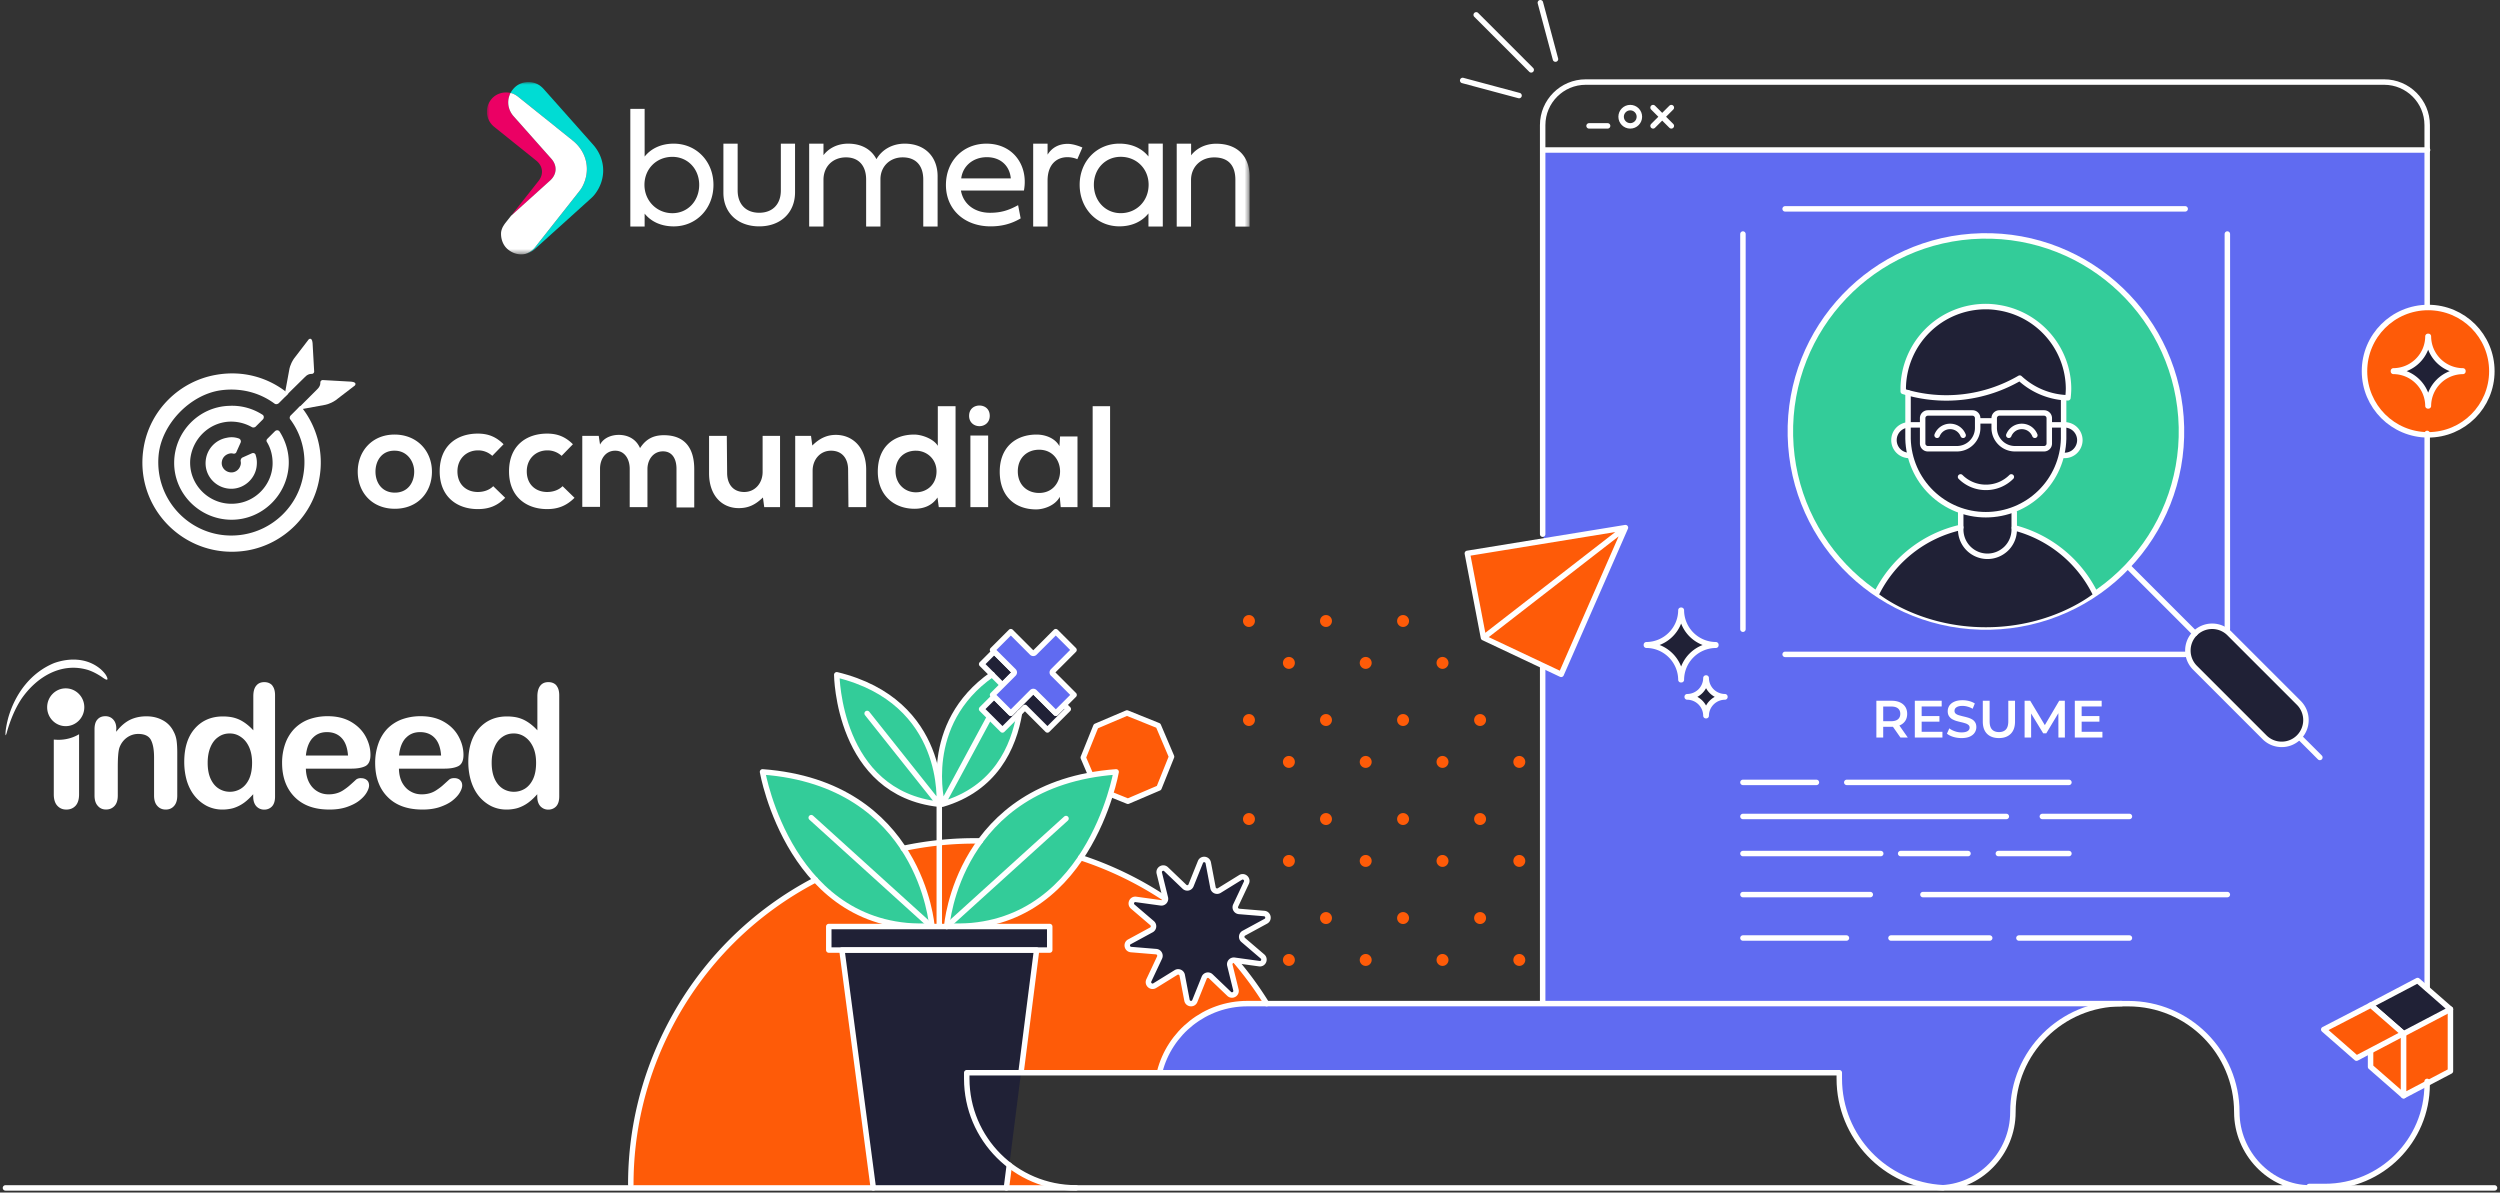 <svg xmlns="http://www.w3.org/2000/svg" width="457" height="218" fill="none"><rect width="100%" height="100%" fill="#333333" stroke="none"/><path fill="#606BF1" d="M196.689 217.15h157.65c.16 0 .31-.02.47-.02l-158.12.02ZM282.179 27.42v156.04h-54.16c-7.78 0-14.31 5.38-16.06 12.62h124.26v1.08c0 10.65 8.33 19.35 18.84 19.94 7.19-.39 12.91-6.52 12.91-13.81 0-10.96 8.88-19.84 19.84-19.84h1.25c10.96 0 19.84 8.88 19.84 19.84 0 7.4 6 13.84 13.4 13.84h2.91c10.29 0 18.66-8.37 18.66-18.66V27.42h-161.69Z"/><path fill="#FE5B08" d="M196.691 217.15h44.21v-.01l-44.21.01ZM176.721 197.17v-1.08h35.23c1.76-7.24 8.28-12.62 16.06-12.62h3.47c-11.07-17.86-30.83-29.76-53.38-29.76-34.68 0-62.79 28.11-62.79 62.79v.65h81.37c-11.03 0-19.97-8.94-19.97-19.97l.01-.01Z"/><path fill="#202136" d="M191.89 169.37H151.5v4.3h40.39v-4.3Z"/><path fill="#202136" d="m183.97 217.15 5.52-43.49H153.9l5.74 43.49"/><path fill="#3C9" d="M363.838 114.615c19.739-.448 35.377-16.813 34.929-36.552-.448-19.74-16.812-35.378-36.552-34.93-19.739.448-35.377 16.813-34.929 36.552.448 19.739 16.812 35.377 36.552 34.93Z"/><path fill="#FE5B08" d="m202.99 145.18 3.19 1.29 5.68-2.43 2.3-5.72-2.42-5.68-5.73-2.31-5.68 2.42-2.31 5.73 1.36 3.18"/><path stroke="#fff" stroke-linecap="round" stroke-linejoin="round" d="m202.99 145.18 3.19 1.29 5.68-2.43 2.3-5.72-2.42-5.68-5.73-2.31-5.68 2.42-2.31 5.73 1.36 3.18"/><path fill="#3C9" d="M202.99 145.18c-2.49 8.07-10.13 25.19-29.92 24.09 0 0 1.77-23.17 26.32-27.59l4.64-.58-1.04 4.09v-.01ZM139.391 141.1s5.13 29.61 30.96 28.18c0 0-1.99-26.02-30.96-28.18ZM181.361 123.29c-13.05 9.1-9.1 23.72-9.1 23.72 9.66-2.83 13.05-10.36 14.11-16.69"/><path fill="#3C9" d="M152.961 123.35s.18 21.65 18.71 23.66c0 0 1.64-18.73-18.71-23.66Z"/><path fill="#FE5B08" d="M228.311 112.43c-.6 0-1.09.49-1.09 1.09 0 .6.49 1.09 1.09 1.09.6 0 1.09-.49 1.09-1.09 0-.6-.49-1.09-1.09-1.09ZM242.391 112.43c-.6 0-1.09.49-1.09 1.09 0 .6.49 1.09 1.09 1.09.6 0 1.09-.49 1.09-1.09 0-.6-.49-1.09-1.09-1.09ZM256.481 112.43c-.6 0-1.09.49-1.09 1.09 0 .6.49 1.09 1.09 1.09.6 0 1.09-.49 1.09-1.09 0-.6-.49-1.09-1.09-1.09ZM235.611 122.27a1.09 1.09 0 1 0 0-2.18 1.09 1.09 0 0 0 0 2.18ZM249.651 120.09c-.6 0-1.09.49-1.09 1.09 0 .6.49 1.09 1.09 1.09.6 0 1.09-.49 1.09-1.09 0-.6-.49-1.09-1.09-1.09ZM263.692 120.09c-.6 0-1.09.49-1.09 1.09 0 .6.49 1.09 1.09 1.09.6 0 1.09-.49 1.09-1.09 0-.6-.49-1.09-1.09-1.09ZM228.311 130.53c-.6 0-1.09.49-1.09 1.09 0 .6.49 1.09 1.09 1.09.6 0 1.09-.49 1.09-1.09 0-.6-.49-1.09-1.09-1.09ZM242.391 130.53c-.6 0-1.09.49-1.09 1.09 0 .6.49 1.09 1.09 1.09.6 0 1.09-.49 1.09-1.09 0-.6-.49-1.09-1.09-1.09ZM256.481 130.53c-.6 0-1.09.49-1.09 1.09 0 .6.49 1.09 1.09 1.09.6 0 1.09-.49 1.09-1.09 0-.6-.49-1.09-1.09-1.09ZM270.561 130.53c-.6 0-1.09.49-1.09 1.09 0 .6.49 1.09 1.09 1.09.6 0 1.09-.49 1.09-1.09 0-.6-.49-1.09-1.09-1.09ZM235.611 140.37a1.09 1.09 0 1 0 0-2.18 1.09 1.09 0 0 0 0 2.18ZM249.651 138.19c-.6 0-1.09.49-1.09 1.09 0 .6.49 1.09 1.09 1.09.6 0 1.09-.49 1.09-1.09 0-.6-.49-1.09-1.09-1.09ZM263.692 138.19c-.6 0-1.09.49-1.09 1.09 0 .6.49 1.09 1.09 1.09.6 0 1.09-.49 1.09-1.09 0-.6-.49-1.09-1.09-1.09ZM277.731 138.19c-.6 0-1.09.49-1.09 1.09 0 .6.49 1.09 1.09 1.09.6 0 1.09-.49 1.09-1.09 0-.6-.49-1.09-1.09-1.09ZM228.311 148.63c-.6 0-1.09.49-1.09 1.09 0 .6.49 1.09 1.09 1.09.6 0 1.09-.49 1.09-1.09 0-.6-.49-1.09-1.09-1.09ZM242.391 148.63c-.6 0-1.09.49-1.09 1.09 0 .6.49 1.09 1.09 1.09.6 0 1.09-.49 1.09-1.09 0-.6-.49-1.09-1.09-1.09ZM256.481 148.63c-.6 0-1.09.49-1.09 1.09 0 .6.49 1.09 1.09 1.09.6 0 1.09-.49 1.09-1.09 0-.6-.49-1.09-1.09-1.09ZM270.561 148.63c-.6 0-1.09.49-1.09 1.09 0 .6.49 1.09 1.09 1.09.6 0 1.09-.49 1.09-1.09 0-.6-.49-1.09-1.09-1.09ZM235.611 158.47a1.09 1.09 0 1 0 0-2.18 1.09 1.09 0 0 0 0 2.18ZM249.651 156.29c-.6 0-1.09.49-1.09 1.09 0 .6.49 1.09 1.09 1.09.6 0 1.09-.49 1.09-1.09 0-.6-.49-1.09-1.09-1.09ZM263.692 156.29c-.6 0-1.09.49-1.09 1.09 0 .6.49 1.09 1.09 1.09.6 0 1.09-.49 1.09-1.09 0-.6-.49-1.09-1.09-1.09ZM277.731 156.29c-.6 0-1.09.49-1.09 1.09 0 .6.49 1.09 1.09 1.09.6 0 1.09-.49 1.09-1.09 0-.6-.49-1.09-1.09-1.09ZM242.391 166.73c-.6 0-1.09.49-1.09 1.09 0 .6.49 1.09 1.09 1.09.6 0 1.09-.49 1.09-1.09 0-.6-.49-1.09-1.09-1.09ZM256.481 166.73c-.6 0-1.09.49-1.09 1.09 0 .6.49 1.09 1.09 1.09.6 0 1.09-.49 1.09-1.09 0-.6-.49-1.09-1.09-1.09ZM270.561 166.73c-.6 0-1.09.49-1.09 1.09 0 .6.49 1.09 1.09 1.09.6 0 1.09-.49 1.09-1.09 0-.6-.49-1.09-1.09-1.09ZM235.611 174.39c-.6 0-1.09.49-1.09 1.09 0 .6.49 1.09 1.09 1.09.6 0 1.09-.49 1.09-1.09 0-.6-.49-1.09-1.09-1.09ZM249.651 174.39c-.6 0-1.09.49-1.09 1.09 0 .6.49 1.09 1.09 1.09.6 0 1.09-.49 1.09-1.09 0-.6-.49-1.09-1.09-1.09ZM263.692 174.39c-.6 0-1.09.49-1.09 1.09 0 .6.49 1.09 1.09 1.09.6 0 1.09-.49 1.09-1.09 0-.6-.49-1.09-1.09-1.09ZM277.731 174.39c-.6 0-1.09.49-1.09 1.09 0 .6.49 1.09 1.09 1.09.6 0 1.09-.49 1.09-1.09 0-.6-.49-1.09-1.09-1.09Z"/><path fill="#fff" d="M343 134.824v-6.728h2.768c.596 0 1.105.096 1.528.288.429.193.759.468.99.827.231.359.346.785.346 1.278 0 .494-.115.92-.346 1.279a2.245 2.245 0 0 1-.99.816c-.423.186-.932.279-1.528.279h-2.076l.557-.567v2.528H343Zm4.402 0-1.701-2.441h1.336l1.71 2.441h-1.345Zm-3.153-2.393-.557-.596h2.018c.551 0 .965-.119 1.24-.356.282-.237.423-.567.423-.99 0-.429-.141-.759-.423-.99-.275-.23-.689-.346-1.24-.346h-2.018l.557-.615v3.893ZM351.183 130.893h3.345v1.028h-3.345v-1.028Zm.096 2.883h3.797v1.048h-5.046v-6.728h4.911v1.048h-3.662v4.632ZM358.554 134.92a5.134 5.134 0 0 1-1.509-.221c-.48-.154-.861-.349-1.143-.586l.432-.971c.269.211.602.388 1 .529a3.62 3.62 0 0 0 1.22.211c.353 0 .638-.038.856-.115.218-.077.378-.18.48-.308a.723.723 0 0 0 .154-.452.604.604 0 0 0-.221-.49 1.54 1.54 0 0 0-.577-.298 7.798 7.798 0 0 0-.778-.211 15.652 15.652 0 0 1-.856-.221 4.058 4.058 0 0 1-.778-.337 1.734 1.734 0 0 1-.567-.557c-.148-.231-.221-.525-.221-.884 0-.366.096-.699.288-1 .199-.307.497-.551.894-.73.404-.186.913-.279 1.528-.279.404 0 .804.051 1.202.154.397.102.743.25 1.038.442l-.395.971a3.531 3.531 0 0 0-.932-.394 3.407 3.407 0 0 0-.922-.135c-.346 0-.628.042-.846.125-.212.083-.369.192-.471.327a.772.772 0 0 0-.144.461c0 .205.07.372.211.5.147.122.336.218.567.288.237.071.5.141.788.212.289.064.574.137.856.221.288.083.547.192.778.326.237.135.426.318.567.548.148.231.221.522.221.875a1.8 1.8 0 0 1-.298.999c-.192.302-.49.545-.894.731-.403.179-.913.269-1.528.269ZM365.406 134.92c-.923 0-1.647-.259-2.172-.778-.519-.519-.778-1.269-.778-2.249v-3.797h1.249v3.748c0 .692.147 1.195.442 1.509.301.314.724.471 1.269.471.544 0 .964-.157 1.259-.471.295-.314.442-.817.442-1.509v-3.748h1.23v3.797c0 .98-.263 1.73-.788 2.249-.519.519-1.237.778-2.153.778ZM370.097 134.824v-6.728h1.028l2.941 4.911h-.538l2.893-4.911h1.028l.01 6.728h-1.182l-.01-4.873h.25l-2.46 4.104h-.558L371 129.951h.289v4.873h-1.192ZM380.43 130.893h3.344v1.028h-3.344v-1.028Zm.096 2.883h3.796v1.048h-5.046v-6.728h4.912v1.048h-3.662v4.632Z"/><path stroke="#fff" stroke-linecap="round" stroke-linejoin="round" d="m269.852 2.72 10.05 10.05M267.381 14.71c.52.14 3.31.89 10.3 2.76M281.58.5c.14.52.89 3.31 2.76 10.3M149.071 160.84c-11.2 5.83-20.76 15.09-26.92 27.21-4.65 9.14-6.85 18.89-6.84 28.49M179.209 153.72c-4.76-.08-9.48.39-14.09 1.37M212.951 164.24a63.534 63.534 0 0 0-15.4-7.46M231.54 183.46a63.36 63.36 0 0 0-5.7-7.81M424.069 138.46l-3.45-3.45"/><path fill="#202136" stroke="#fff" stroke-linecap="round" stroke-linejoin="round" d="M407.521 115.78a4.448 4.448 0 0 0-6.28 0 4.448 4.448 0 0 0 0 6.28l12.71 12.71c.87.87 2 1.3 3.14 1.3 1.14 0 2.27-.43 3.14-1.3a4.448 4.448 0 0 0 0-6.28l-12.71-12.71Z"/><path fill="#FE5B08" d="M433.34 192.08v2.94l6.04 5.28v-11.37"/><path stroke="#fff" stroke-linecap="round" stroke-linejoin="round" d="M433.34 192.08v2.94l6.04 5.28v-11.37"/><path fill="#FE5B08" d="M439.379 188.97v11.33l8.56-4.5v-11.32"/><path stroke="#fff" stroke-linecap="round" stroke-linejoin="round" d="M439.379 188.97v11.33l8.56-4.5v-11.32"/><path fill="#202136" stroke="#fff" stroke-linecap="round" stroke-linejoin="round" d="m433.379 183.74 6 5.23 8.56-4.49-6-5.24-8.56 4.5Z"/><path fill="#FE5B08" stroke="#fff" stroke-linecap="round" stroke-linejoin="round" d="m439.329 188.93-8.56 4.5-5.99-5.24 8.6-4.45 5.95 5.19ZM443.87 56.21c-6.43 0-11.64 5.21-11.64 11.64 0 6.43 5.21 11.64 11.64 11.64 6.43 0 11.64-5.21 11.64-11.64 0-6.43-5.21-11.64-11.64-11.64Z"/><path fill="#202136" stroke="#fff" stroke-linecap="round" stroke-linejoin="round" d="M443.91 61.49h-.08c-.02 3.47-2.83 6.28-6.31 6.31v.09c3.47.02 6.28 2.84 6.31 6.31h.08a6.355 6.355 0 0 1 6.31-6.31v-.09a6.342 6.342 0 0 1-6.31-6.31ZM189.119 126.5a.35.35 0 0 0-.24-.1c-.09 0-.17.04-.24.1l-3.87 3.87-3.04-3.04-2.29 2.29 3.81 3.81 4.11-4.11 4.11 4.11 3.81-3.81-.77-.77-1.52 1.52-3.87-3.87ZM185.409 122.92c0-.09-.04-.17-.1-.24l-3.57-3.57-2.29 2.29 3.8 3.81 2.05-2.05c.06-.06.1-.15.1-.24h.01Z"/><path fill="#606BF1" stroke="#fff" stroke-linecap="round" stroke-linejoin="round" d="M192.459 123.16a.35.35 0 0 1-.1-.24c0-.09.04-.17.1-.24l2.05-2.05 1.82-1.82-3.34-3.34-3.87 3.87c-.12.12-.35.12-.47 0l-3.87-3.87-3.34 3.34.3.3 3.57 3.57c.06.06.1.15.1.24s-.04.17-.1.24l-2.05 2.05-1.82 1.82.3.3 3.04 3.04 3.87-3.87c.06-.06.15-.1.24-.1s.17.04.24.1l3.87 3.87 1.52-1.52 1.82-1.82-3.33-3.33-.54-.54h-.01Z"/><path stroke="#fff" stroke-linecap="round" stroke-linejoin="round" d="M363.838 114.615c19.739-.448 35.377-16.813 34.929-36.552-.448-19.74-16.812-35.378-36.552-34.93-19.739.448-35.377 16.813-34.929 36.552.448 19.739 16.812 35.377 36.552 34.93Z"/><path fill="#202136" d="M376.859 100.83a22.945 22.945 0 0 0-8.62-4.34l-.03-2.83h-1.77c2.44-.6 4.69-1.83 6.52-3.61 2.66-2.59 4.2-6.12 4.29-9.83v3.03c.38.02.76-.03 1.12-.16.36-.13.69-.33.96-.59a2.829 2.829 0 0 0 .88-2.04 2.829 2.829 0 0 0-.88-2.04c-.28-.26-.6-.46-.96-.59-.36-.13-.74-.19-1.12-.16V72.7l-.02-.03c.26.02.53.05.79.06.06-.54.1-1.07.11-1.61 0-2.67-.72-5.29-2.08-7.6a15.12 15.12 0 0 0-10.81-7.29c-.74-.12-1.48-.18-2.22-.18-4 0-7.84 1.58-10.67 4.41a15.132 15.132 0 0 0-4.44 10.66v.44c.33.1.65.19.98.28h-.1v5.84c-.69.05-1.34.37-1.82.87a2.803 2.803 0 0 0 0 3.84c.49.52 1.16.83 1.87.87v-2.29c.27 3.44 1.76 6.67 4.24 9.09 1.83 1.78 4.08 3.01 6.52 3.61h-1.18v2.75c-3.27.74-6.34 2.19-8.98 4.25-2.64 2.06-4.8 4.68-6.32 7.67 0 0 7.47 6.32 19.9 6.32s19.9-6.32 19.9-6.32a22.768 22.768 0 0 0-6.06-7.51Z"/><path stroke="#fff" stroke-linecap="round" stroke-linejoin="round" d="M358.419 96.41c-3.27.74-6.34 2.19-8.98 4.25-2.64 2.06-4.8 4.68-6.32 7.67M382.918 108.34a22.768 22.768 0 0 0-6.06-7.51 22.943 22.943 0 0 0-8.62-4.34"/><path stroke="#fff" stroke-linecap="round" stroke-linejoin="round" d="M358.42 93.66v3.14a4.88 4.88 0 0 0 4.89 4.89c1.3 0 2.54-.52 3.46-1.43a4.88 4.88 0 0 0 1.43-3.46v-3.14"/><path stroke="#fff" stroke-linecap="round" stroke-linejoin="round" d="M348.789 71.82v8.4c.09 3.71 1.63 7.24 4.29 9.83s6.22 4.04 9.93 4.04 7.28-1.45 9.93-4.04c2.66-2.59 4.2-6.12 4.29-9.83V72.7"/><path stroke="#fff" stroke-linecap="round" stroke-linejoin="round" d="M348.849 83.25a2.784 2.784 0 0 1-2.63-2.79 2.784 2.784 0 0 1 2.63-2.79M377.238 83.25c.38.02.76-.03 1.12-.16.36-.13.69-.33.96-.59a2.829 2.829 0 0 0 .88-2.04 2.829 2.829 0 0 0-.88-2.04c-.28-.26-.6-.46-.96-.59-.36-.13-.74-.19-1.12-.16M374.85 77.67h2.41M348.859 77.67h2.4M376.048 63.51a15.12 15.12 0 0 0-10.81-7.29c-.74-.12-1.48-.18-2.22-.18-4 0-7.84 1.58-10.67 4.41a15.114 15.114 0 0 0-4.44 10.66v.44c3.52 1.09 7.24 1.44 10.9 1.02a26.65 26.65 0 0 0 10.4-3.45c2.4 2.23 5.53 3.51 8.81 3.6.06-.54.1-1.07.11-1.61 0-2.67-.72-5.29-2.08-7.6v0ZM352.399 75.49h8.17c.25 0 .5.1.67.28.18.18.28.42.28.67v1.78c0 1.01-.4 1.98-1.11 2.69-.71.72-1.68 1.12-2.69 1.12h-5.31c-.25 0-.49-.1-.67-.28a.947.947 0 0 1-.28-.67v-4.64c0-.25.1-.5.28-.67.18-.18.42-.28.67-.28h-.01ZM373.649 82.03h-5.31c-1.01 0-1.98-.4-2.69-1.12a3.807 3.807 0 0 1-1.11-2.69v-1.78c0-.25.1-.5.28-.67.18-.18.42-.28.67-.28h8.17c.25 0 .49.1.67.28.18.18.28.42.28.67v4.64c0 .25-.1.5-.28.67-.18.18-.42.28-.67.28h-.01ZM361.52 76.93h3.01"/><path stroke="#fff" stroke-linecap="round" stroke-linejoin="round" d="M358.86 79.57a2.6 2.6 0 0 0-.94-1.18c-.42-.29-.93-.44-1.44-.44-.51 0-1.01.15-1.44.44-.42.29-.75.7-.94 1.18M371.969 79.57a2.6 2.6 0 0 0-.94-1.18 2.57 2.57 0 0 0-1.44-.44c-.51 0-1.02.15-1.44.44-.42.29-.75.7-.94 1.18M358.389 87.18a6.52 6.52 0 0 0 4.64 1.91 6.52 6.52 0 0 0 4.64-1.91"/><path fill="#202136" stroke="#fff" stroke-linecap="round" stroke-linejoin="round" d="m231.09 166.99-4.59-.38a.758.758 0 0 1-.62-1.08l1.96-4.17c.32-.68-.44-1.36-1.07-.97l-3.9 2.41a.755.755 0 0 1-1.13-.51l-.87-4.56c-.14-.74-1.15-.85-1.43-.16l-1.72 4.28c-.2.49-.82.62-1.2.25l-3.36-3.21c-.54-.52-1.42-.01-1.24.72l1.11 4.51c.13.51-.3.99-.82.92l-4.57-.63c-.74-.1-1.14.83-.57 1.32l3.53 3.02c.4.34.34.98-.12 1.23l-4.03 2.19c-.65.35-.44 1.35.31 1.41l4.59.38c.52.04.85.6.62 1.08l-1.96 4.17c-.32.68.44 1.36 1.07.97l3.9-2.41c.45-.28 1.03-.01 1.13.51l.87 4.56c.14.74 1.15.85 1.43.16l1.72-4.28c.2-.49.82-.62 1.2-.25l3.36 3.21c.54.52 1.42.01 1.24-.72l-1.11-4.51c-.13-.51.3-.99.82-.92l4.57.63c.74.1 1.14-.83.57-1.32l-3.53-3.02a.75.75 0 0 1 .12-1.23l4.03-2.19c.65-.35.44-1.35-.31-1.41ZM307.351 111.55h-.08c-.02 3.47-2.83 6.28-6.31 6.31v.09c3.47.02 6.28 2.84 6.31 6.31h.08a6.355 6.355 0 0 1 6.31-6.31v-.09a6.342 6.342 0 0 1-6.31-6.31ZM311.892 123.94h-.05a3.438 3.438 0 0 1-3.42 3.42v.05c1.88.01 3.41 1.54 3.42 3.42h.05a3.444 3.444 0 0 1 3.42-3.42v-.05a3.438 3.438 0 0 1-3.42-3.42Z"/><path stroke="#fff" stroke-linecap="round" stroke-linejoin="round" d="M456 217.15H1M282.289 27.42h161.47M422.29 217.15c-7.4 0-13.4-6.44-13.4-13.84 0-10.96-8.88-19.84-19.84-19.84h-1.25c-10.96 0-19.84 8.88-19.84 19.84 0 7.53-6.1 13.84-13.63 13.84"/><path stroke="#fff" stroke-linecap="round" stroke-linejoin="round" d="M355.191 217.12c-10.57-.52-18.97-9.26-18.97-19.95v-1.08h-159.5v1.08c0 11.03 8.94 19.97 19.97 19.97M332.039 143.02h-13.43M378.2 143.02h-40.61M341.889 163.53h-23.28M407.16 163.53h-55.65M359.749 156.03h-12.31M343.799 156.03h-25.19M378.199 156.03h-12.9M363.72 171.47h-18.05M389.259 171.47h-20.2M337.529 171.47h-18.92M389.26 149.25h-15.92M366.759 149.25h-48.15M443.68 197.68v.55c0 10.29-8.37 18.66-18.66 18.66h-2.91m21.58-137.66v101.44M282 97.65V22.87c0-4.34 3.53-7.87 7.87-7.87h145.95c4.34 0 7.87 3.53 7.87 7.87v33.08M282 183.21v-66.59M387.81 183.46H228.02c-7.73 0-14.22 5.3-16.03 12.47"/><path fill="#FE5B08" stroke="#fff" stroke-linecap="round" stroke-linejoin="round" d="m285.381 123.27 11.75-26.82-25.94 20.12 14.19 6.7ZM271.18 116.57l25.95-20.12-28.9 4.71 2.95 15.41Z"/><path stroke="#fff" stroke-linecap="round" stroke-linejoin="round" d="M139.391 141.1s5.13 29.61 30.96 28.18c0 0-1.99-26.02-30.96-28.18Z"/><path stroke="#fff" stroke-linecap="round" stroke-linejoin="round" d="M191.89 169.37H151.5v4.3h40.39v-4.3Z"/><path stroke="#fff" stroke-linecap="round" stroke-linejoin="round" d="m186.68 195.75 2.81-22.09H153.9l5.74 43.49M183.971 217.15l.53-4.16M194.87 149.63l-21.8 19.74M170.091 169.21l-21.8-19.74M181.361 123.29c-13.05 9.1-9.1 23.72-9.1 23.72 9.66-2.83 13.05-10.36 14.11-16.69M180.822 131.18l-8.48 15.71"/><path stroke="#fff" stroke-linecap="round" stroke-linejoin="round" d="M152.961 123.35s.18 21.65 18.71 23.66c0 0 1.64-18.73-18.71-23.66ZM171.702 147.01l-13.19-16.59M171.701 147.01v22.2M204.03 141.1s-5.13 29.61-30.96 28.18c0 0 1.99-26.02 30.96-28.18ZM401.239 115.78l-12.13-12.13M318.609 42.78v72.24M407.16 42.78v72.24M326.32 119.62h73.13M326.32 38.18h73.13M298.01 23.01c-.92 0-1.67-.75-1.67-1.67 0-.92.75-1.67 1.67-1.67.92 0 1.67.75 1.67 1.67 0 .92-.75 1.67-1.67 1.67v0ZM305.52 19.67l-3.34 3.34M302.18 19.67l3.34 3.34M290.48 23.01h3.39"/><path fill="#fff" fill-rule="evenodd" d="M101.728 125.31c-.361-.404-.84-.616-1.488-.616s-1.137.212-1.488.669c-.34.436-.52 1.084-.52 1.945v6.196c-.797-.871-1.626-1.498-2.466-1.913a6.06 6.06 0 0 0-1.828-.542 9.49 9.49 0 0 0-1.265-.085c-2.104 0-3.804.733-5.122 2.2-1.297 1.467-1.945 3.507-1.945 6.132 0 1.243.17 2.391.489 3.454.33 1.063.797 1.987 1.435 2.774a7.023 7.023 0 0 0 2.253 1.828c.86.425 1.806.637 2.816.637.468 0 .903-.042 1.318-.117.276-.042.531-.106.797-.191a6.743 6.743 0 0 0 1.806-.924c.564-.404 1.127-.936 1.69-1.573v.404c0 .775.192 1.36.564 1.785.382.404.871.627 1.445.627.574 0 1.073-.202 1.445-.595.372-.404.564-1.01.564-1.807v-18.492c0-.776-.171-1.371-.521-1.785l.021-.011Zm-4.283 17.1c-.372.786-.871 1.371-1.477 1.753a3.79 3.79 0 0 1-2.04.574h-.011a3.75 3.75 0 0 1-2.04-.595c-.617-.404-1.117-1.009-1.467-1.796-.351-.808-.532-1.764-.532-2.912 0-1.073.16-2.03.51-2.827.33-.818.808-1.445 1.414-1.87.616-.447 1.307-.659 2.093-.659h.043a3.47 3.47 0 0 1 2.02.638c.616.425 1.115 1.03 1.487 1.838.372.808.553 1.764.553 2.88 0 1.19-.18 2.189-.553 2.976Zm-13.359.181c-.265-.234-.616-.351-1.062-.351-.404 0-.702.096-.925.276-.542.489-.967.882-1.297 1.169-.329.277-.701.542-1.094.797a4.223 4.223 0 0 1-1.212.542 5.19 5.19 0 0 1-1.392.181c-.106 0-.223 0-.319-.011a3.8 3.8 0 0 1-1.764-.542c-.638-.361-1.127-.903-1.52-1.615-.372-.733-.563-1.573-.574-2.529h8.29c1.116 0 1.977-.16 2.582-.468.617-.329.925-1.01.925-2.051 0-1.148-.298-2.253-.893-3.358-.595-1.095-1.466-1.988-2.667-2.679-1.19-.69-2.604-1.03-4.262-1.03h-.127a9.916 9.916 0 0 0-3.359.595 7.362 7.362 0 0 0-2.657 1.743 7.631 7.631 0 0 0-1.615 2.731 10.417 10.417 0 0 0-.563 3.454c0 2.635.754 4.708 2.274 6.238 1.424 1.456 3.411 2.221 5.93 2.296.138.01.287.01.436.01 1.18 0 2.242-.148 3.167-.457.924-.318 1.68-.69 2.285-1.158.606-.478 1.063-.967 1.36-1.467.298-.499.457-.956.457-1.317 0-.426-.138-.766-.414-.989l.01-.01Zm-9.904-7.684c.68-.723 1.54-1.074 2.603-1.074h.01c1.096 0 1.999.351 2.668 1.063.68.712 1.074 1.786 1.17 3.22h-7.695c.138-1.413.553-2.486 1.233-3.209h.01Zm-8.163 7.333c-.414 0-.712.096-.935.276-.52.489-.967.882-1.296 1.169-.33.277-.691.542-1.084.797a4.28 4.28 0 0 1-1.222.542 5.134 5.134 0 0 1-1.393.181c-.106 0-.223 0-.319-.011a3.799 3.799 0 0 1-1.764-.542c-.616-.361-1.126-.903-1.498-1.615-.383-.733-.574-1.573-.595-2.529h8.31c1.106 0 1.967-.16 2.583-.468.606-.329.914-1.01.914-2.051 0-1.148-.287-2.253-.882-3.358-.595-1.095-1.488-1.988-2.668-2.679-1.19-.69-2.614-1.03-4.261-1.03h-.139a9.965 9.965 0 0 0-3.358.595 7.28 7.28 0 0 0-2.646 1.743 7.676 7.676 0 0 0-1.637 2.731 10.42 10.42 0 0 0-.563 3.454c0 2.635.776 4.708 2.285 6.238 1.435 1.456 3.4 2.221 5.909 2.296.149.01.287.01.436.01 1.2 0 2.242-.148 3.167-.457.924-.318 1.679-.69 2.285-1.158.616-.478 1.062-.967 1.36-1.467.297-.499.457-.956.457-1.317 0-.426-.138-.766-.404-.989-.276-.234-.638-.351-1.063-.351l.021-.01Zm-8.863-7.333c.67-.723 1.541-1.074 2.604-1.074h.01c1.095 0 1.998.351 2.668 1.063.69.712 1.073 1.786 1.18 3.22h-7.705c.149-1.413.563-2.486 1.233-3.209h.01ZM9.832 145.205v-10.011c.287.021.563.042.85.042 1.37 0 2.668-.361 3.773-1.02v10.989c0 .935-.223 1.637-.649 2.094-.425.457-.988.69-1.679.69-.69 0-1.211-.233-1.647-.701-.425-.457-.648-1.158-.648-2.072v-.011Zm39.96-19.895c-.362-.404-.85-.616-1.478-.616-.627 0-1.137.212-1.488.669-.361.436-.52 1.084-.52 1.945v6.196c-.798-.871-1.627-1.498-2.466-1.913a6.154 6.154 0 0 0-1.828-.542 9.368 9.368 0 0 0-1.265-.085c-2.104 0-3.826.733-5.122 2.2-1.297 1.467-1.945 3.507-1.945 6.132 0 1.243.17 2.391.478 3.454.33 1.063.808 1.987 1.445 2.774a7.023 7.023 0 0 0 2.254 1.828 6.295 6.295 0 0 0 2.816.637c.457 0 .893-.042 1.318-.117.276-.042.542-.106.797-.191a6.744 6.744 0 0 0 1.806-.924c.564-.404 1.116-.936 1.69-1.573v.404c0 .775.191 1.36.563 1.785.372.404.872.627 1.446.627s1.063-.202 1.434-.595c.373-.404.553-1.01.553-1.807v-18.492c0-.776-.16-1.371-.51-1.785l.021-.011Zm-4.262 17.1c-.372.786-.872 1.371-1.488 1.753a3.744 3.744 0 0 1-2.02.574h-.01a3.75 3.75 0 0 1-2.04-.595c-.638-.404-1.116-1.009-1.478-1.796-.361-.808-.531-1.764-.531-2.912 0-1.073.17-2.03.5-2.827.34-.818.807-1.445 1.434-1.87.606-.447 1.307-.659 2.072-.659h.054c.733 0 1.402.212 2.008.638.638.425 1.127 1.03 1.499 1.838.361.808.552 1.764.552 2.88 0 1.19-.191 2.189-.552 2.976Zm-24.284-9.161v.521c.754-.978 1.562-1.69 2.444-2.147.893-.446 1.913-.68 3.071-.68 1.159 0 2.115.244 2.997.722a4.566 4.566 0 0 1 1.966 2.041c.287.521.468 1.073.553 1.668.085.585.128 1.35.128 2.275v7.79c0 .839-.202 1.477-.596 1.902-.382.436-.892.648-1.509.648-.616 0-1.137-.212-1.54-.669-.404-.436-.596-1.074-.596-1.892v-6.982c0-1.382-.191-2.445-.574-3.178-.382-.733-1.169-1.105-2.327-1.105-.755 0-1.445.234-2.062.669-.616.447-1.084 1.063-1.37 1.85-.203.627-.298 1.785-.298 3.507v5.239c0 .85-.202 1.477-.606 1.913-.404.425-.903.638-1.541.638-.638 0-1.116-.213-1.51-.67-.403-.436-.594-1.073-.594-1.892v-12.115c0-.797.18-1.403.542-1.785.34-.394.829-.595 1.445-.595.372 0 .702.085.999.255.298.18.553.435.733.786.181.351.266.776.266 1.265l-.021.021Zm-11.382-12.03c2.858-1.021 6.121-.967 8.565 1.126.457.425.978.957 1.18 1.573.244.786-.86-.085-1.02-.191-.797-.521-1.594-.957-2.487-1.254-4.814-1.467-9.363 1.179-12.2 5.303-1.18 1.817-1.956 3.741-2.583 5.845-.064.234-.127.531-.244.733-.128.234-.053-.627-.053-.648.095-.872.276-1.711.5-2.551 1.306-4.484 4.197-8.225 8.342-9.936Zm5.547 8.066c0 1.902-1.52 3.454-3.4 3.454-1.882 0-3.39-1.552-3.39-3.454 0-1.902 1.519-3.454 3.39-3.454 1.87 0 3.4 1.541 3.4 3.454Z" clip-rule="evenodd"/><g clip-path="url(#a)"><mask id="b" width="140" height="32" x="89" y="15" maskUnits="userSpaceOnUse" style="mask-type:luminance"><path fill="#fff" d="M89 15h139.429v31.5H89V15Z"/></mask><g mask="url(#b)"><path fill="#fff" d="M123.152 26.26c-2.226 0-4.094.835-5.313 2.364v-8.72h-2.616v21.512h2.616v-2.367c1.219 1.51 3.087 2.334 5.313 2.334 4.142 0 7.268-3.265 7.268-7.59 0-4.298-3.129-7.533-7.268-7.533Zm-.237 12.711c-2.866 0-5.109-2.274-5.109-5.181 0-2.916 2.195-5.118 5.109-5.118 2.793 0 4.898 2.201 4.898 5.118 0 2.955-2.102 5.181-4.898 5.181ZM145.334 26.26v8.897c0 3.721-2.631 6.223-6.548 6.223-3.917 0-6.548-2.469-6.548-6.136V26.26h2.604v8.554c0 2.517 1.511 4.079 3.941 4.079 2.442 0 3.956-1.562 3.956-4.079v-8.55l2.595-.004ZM171.394 32.234v9.179h-2.622v-8.6c0-2.573-1.372-4.048-3.763-4.048-2.355 0-4.064 1.685-4.064 4.004v8.647l-2.616-.006v-8.596c0-2.538-1.375-4.049-3.676-4.049-2.427 0-4.121 1.68-4.121 4.09v8.56l-2.616-.005V26.266h2.616v2.1c.808-1.082 2.334-2.106 4.499-2.106 2.406 0 4.232 1.003 5.181 2.836 1.031-1.782 2.938-2.836 5.166-2.836 3.65 0 6.016 2.346 6.016 5.974ZM185.723 28.615c-1.274-1.52-3.19-2.355-5.394-2.355-4.295 0-7.413 3.178-7.413 7.56 0 4.454 3.364 7.56 8.179 7.56 2.006 0 3.772-.46 5.4-1.412l.081-.05-.466-2.416-.162.087c-1.694.925-3.132 1.307-4.962 1.307-2.829 0-4.904-1.592-5.328-4.073h11.519l.021-.114c.399-2.286-.139-4.505-1.475-6.094Zm-10.011 3.998c.283-2.292 2.187-3.88 4.689-3.88 2.451 0 4.156 1.513 4.376 3.88h-9.065ZM197.861 26.966l-.925 2.133-.039-.015a4.622 4.622 0 0 0-1.812-.349c-1.736 0-3.589 1.132-3.589 4.298v8.383h-2.631V26.263h2.631v2.007c.808-1.301 2.07-1.965 3.656-1.974 1.225-.009 2.709.67 2.709.67ZM209.937 26.254v2.352c-1.214-1.52-3.081-2.349-5.307-2.349-4.145 0-7.269 3.229-7.269 7.515 0 4.337 3.121 7.605 7.269 7.605 2.217 0 4.091-.835 5.307-2.364v2.397h2.622V26.254h-2.622Zm-5.073 12.711c-2.796 0-4.905-2.232-4.905-5.196 0-2.907 2.109-5.103 4.905-5.103 2.907 0 5.103 2.196 5.103 5.103 0 2.964-2.196 5.196-5.103 5.196ZM228.427 32.285v9.14h-2.601v-8.56c0-2.676-1.34-4.091-3.869-4.091-2.457 0-4.237 1.74-4.237 4.136v8.512h-2.616V26.266h2.63v2.13c.823-1.085 2.386-2.124 4.592-2.124 3.824 0 6.101 2.247 6.101 6.013Z"/><path fill="#00DCD4" d="M108.709 35.55a5.606 5.606 0 0 1-.667.703c-1.706 1.547-3.415 3.087-5.124 4.631-1.694 1.526-3.394 3.055-5.088 4.587a3.88 3.88 0 0 1-1.75.93c.663-.21 1.279-.63 1.771-1.252 1.34-1.694 2.677-3.394 4.019-5.088 1.352-1.709 2.703-3.42 4.049-5.136.189-.24.363-.492.507-.757 1.592-2.949.901-6.352-1.703-8.445-3.324-2.668-6.646-5.332-9.968-7.996a4.55 4.55 0 0 0-.583-.4 3.071 3.071 0 0 0-.844-.333c.231-.444.559-.856.973-1.201 1.286-1.06 3.313-1.06 4.593.009.189.16.372.333.537.523 3.001 3.367 5.989 6.742 8.984 10.115 2.351 2.652 2.469 6.326.294 9.11Z"/><path fill="#EB0064" d="M100.555 33.012c-2.382 2.15-4.76 4.295-7.14 6.446 1.67-2.12 3.343-4.238 5.016-6.359.995-1.255.823-2.754-.42-3.751l-7.647-6.142c-1.619-1.295-1.823-3.584-.472-5.151.836-.962 2.217-1.358 3.437-1.06a3.05 3.05 0 0 0-.196.444c-.024.063-.045.117-.06.18a2.085 2.085 0 0 0-.06.213c-.015.066-.03.13-.042.196-.21 1.105.087 2.288.91 3.22 2.298 2.588 4.602 5.18 6.899 7.77 1.121 1.267 1.027 2.859-.225 3.994Z"/><path fill="#fff" d="M106.428 34.168a5.276 5.276 0 0 1-.507.757c-1.346 1.715-2.698 3.424-4.049 5.133-1.34 1.694-2.676 3.394-4.019 5.088-.492.625-1.105 1.045-1.772 1.253-.009.006-.024.006-.036.012-.19.039-.384.072-.583.08a3.754 3.754 0 0 1-.856-.056c-.645-.117-1.27-.42-1.826-.896-.787-.678-1.192-1.736-1.192-2.79 0-.102.006-.21.015-.312a2.942 2.942 0 0 1 .16-.61c.026-.066.05-.132.077-.195.006-.009.01-.024.015-.036.042-.081.081-.165.13-.24.129-.22.27-.436.429-.634.333-.424.667-.838.997-1.264l.006-.007c2.379-2.15 4.76-4.294 7.139-6.445 1.256-1.135 1.346-2.727.226-3.992-2.298-2.589-4.602-5.18-6.9-7.77-.822-.93-1.12-2.114-.91-3.22.01-.066.025-.129.043-.195.015-.072.036-.144.06-.216.015-.06.036-.117.06-.18.05-.147.117-.3.195-.445.291.066.577.18.844.334.204.117.4.252.583.4 3.321 2.66 6.643 5.327 9.965 7.994 2.607 2.103 3.298 5.506 1.706 8.452Z"/></g></g><g fill="#fff" clip-path="url(#c)"><path d="m54.897 74.838 4.482-.825s.885-.118 1.947-.826l3.538-2.713s.53-.59-.649-.707l-5.248-.295s-.354 0-.413.413c0 0 .118.648-.59 1.297l-3.48 3.48c-.058.058-.117.235.413.176ZM52.065 72.008l.825-4.482s.118-.885.826-1.946l2.713-3.539s.59-.53.708.649l.294 5.249s0 .353-.412.412c0 0-.65-.118-1.298.59l-3.538 3.48c0 .059-.177.117-.118-.413Z"/><path d="m55.072 74.367-.177-.177-.412.413-1.357 1.356c-.177.177-.236.53-.059.708 2.064 2.772 3.067 6.428 2.36 10.261-1.003 5.662-5.603 10.085-11.383 10.852-8.61 1.12-15.923-6.075-15.038-14.685.59-5.603 5.72-10.91 11.264-11.736 3.715-.53 7.195.413 9.908 2.418.236.177.53.118.766-.059l1.77-1.77c-.06-.058-.177-.117-.236-.176-3.48-2.772-8.08-4.128-13.034-3.244-6.664 1.18-11.972 6.428-13.151 13.093-2.005 11.264 7.726 20.935 18.99 18.989 6.664-1.18 11.971-6.487 13.092-13.151a16.279 16.279 0 0 0-3.303-13.092Z"/><path d="m50.238 78.849-1.356 1.356c-.177.177-.236.413-.059.649.708 1.18 1.062 2.595 1.003 4.128-.177 3.715-3.126 6.782-6.841 7.077-4.66.413-8.61-3.48-8.198-8.138.413-3.716 3.42-6.665 7.136-6.842a7.663 7.663 0 0 1 4.128 1.003c.236.118.472.059.649-.059l1.356-1.356c.236-.236.236-.708-.118-.885a10.22 10.22 0 0 0-6.074-1.592c-5.543.177-9.967 4.777-10.026 10.32-.059 5.78 4.718 10.498 10.498 10.498 5.544 0 10.144-4.423 10.438-9.967.118-2.241-.53-4.364-1.651-6.133-.177-.295-.59-.354-.885-.06Z"/><path d="m46.05 82.859-1.71.767c-.237.118-.355.353-.355.648.06.236.06.472 0 .708-.177.708-.707 1.239-1.415 1.356-1.18.177-2.241-.825-2.005-2.005.118-.707.649-1.238 1.356-1.415.236-.059.472-.059.708 0s.53-.059.59-.295l.766-1.71a.567.567 0 0 0-.353-.767 3.91 3.91 0 0 0-2.182-.118 4.695 4.695 0 0 0-3.834 4.07c-.354 2.89 1.946 5.307 4.777 5.248 2.359-.059 4.364-1.946 4.541-4.305.059-.649 0-1.238-.177-1.77-.059-.412-.413-.53-.707-.412ZM78.959 86.22c0 3.775-2.595 6.783-6.782 6.783-4.188 0-6.783-3.008-6.783-6.782 0-3.716 2.595-6.782 6.724-6.782 4.128 0 6.84 3.007 6.84 6.782Zm-10.32 0c0 2.006 1.179 3.834 3.538 3.834s3.538-1.828 3.538-3.834c0-1.946-1.356-3.833-3.538-3.833-2.36-.059-3.539 1.828-3.539 3.834ZM87.334 93.062c-3.774 0-6.959-2.241-6.959-6.9 0-4.66 3.126-6.9 6.959-6.9 1.828 0 3.302.53 4.718 1.946l-2.064 2.123a3.797 3.797 0 0 0-2.595-1.003c-2.182 0-3.774 1.593-3.774 3.834 0 2.476 1.71 3.774 3.715 3.774 1.002 0 2.064-.295 2.83-1.062l2.183 2.124c-1.475 1.533-3.067 2.064-5.013 2.064ZM100.01 93.062c-3.775 0-6.96-2.241-6.96-6.9 0-4.66 3.126-6.9 6.96-6.9 1.828 0 3.302.53 4.718 1.946l-2.064 2.123a3.8 3.8 0 0 0-2.595-1.003c-2.182 0-3.775 1.593-3.775 3.834 0 2.476 1.71 3.774 3.716 3.774 1.002 0 2.064-.295 2.831-1.062l2.182 2.124c-1.534 1.533-3.126 2.064-5.013 2.064ZM115.111 85.69c0-1.71-.885-3.303-2.654-3.303s-2.772 1.534-2.772 3.303v6.959h-3.244V79.674h3.008l.236 1.593c.708-1.298 2.182-1.77 3.421-1.77 1.533 0 3.125.65 3.892 2.418 1.179-1.828 2.654-2.359 4.364-2.359 3.715 0 5.544 2.241 5.544 6.193v7.018h-3.244V85.69c0-1.71-.708-3.185-2.477-3.185s-2.831 1.534-2.831 3.244v6.959h-3.243V85.69ZM132.92 86.456c0 2.005 1.061 3.48 3.125 3.48 2.006 0 3.362-1.651 3.362-3.657v-6.605h3.185v13.034h-2.89l-.236-1.77c-1.357 1.298-2.595 1.947-4.423 1.947-3.126 0-5.426-2.36-5.426-6.37v-6.84h3.244l.059 6.781ZM155.035 85.867c0-2.005-1.061-3.48-3.126-3.48-2.005 0-3.361 1.651-3.361 3.657v6.664h-3.185V79.674h2.89l.236 1.77c1.297-1.298 2.654-1.947 4.305-1.947 3.067 0 5.544 2.3 5.544 6.37v6.84h-3.244l-.059-6.84ZM174.617 92.708h-3.008l-.236-1.77c-1.002 1.534-2.595 2.065-4.187 2.065-3.833 0-6.723-2.536-6.723-6.782 0-4.483 2.831-6.782 6.664-6.782 1.356 0 3.538.766 4.305 2.064v-7.254h3.244v18.459h-.059Zm-10.911-6.546c0 2.24 1.652 3.833 3.716 3.833s3.774-1.475 3.774-3.834c0-2.24-1.769-3.774-3.774-3.774-2.123 0-3.716 1.416-3.716 3.775ZM179.04 74.13c.943 0 1.887.59 1.887 1.888 0 1.238-.944 1.887-1.887 1.887-.944 0-1.888-.649-1.888-1.887 0-1.297.944-1.887 1.888-1.887Zm-1.652 18.578h3.244V79.615h-3.244v13.093ZM196.965 79.674v13.034h-3.067l-.177-1.888c-.766 1.534-2.831 2.3-4.305 2.3-3.833 0-6.664-2.358-6.664-6.9 0-4.481 2.949-6.781 6.723-6.781 1.769 0 3.48.766 4.187 2.123l.118-1.77h3.185v-.118Zm-10.91 6.488c0 2.476 1.71 3.95 3.892 3.95 2.536 0 3.833-2.004 3.833-3.95 0-1.947-1.297-3.952-3.833-3.952-2.182 0-3.892 1.475-3.892 3.952ZM202.923 92.708h-3.185v-18.46h3.185v18.46Z"/></g><defs><clipPath id="a"><path fill="#fff" d="M89 15h140v32H89z"/></clipPath><clipPath id="c"><path fill="#fff" d="M26 61h177v40H26z"/></clipPath></defs></svg>